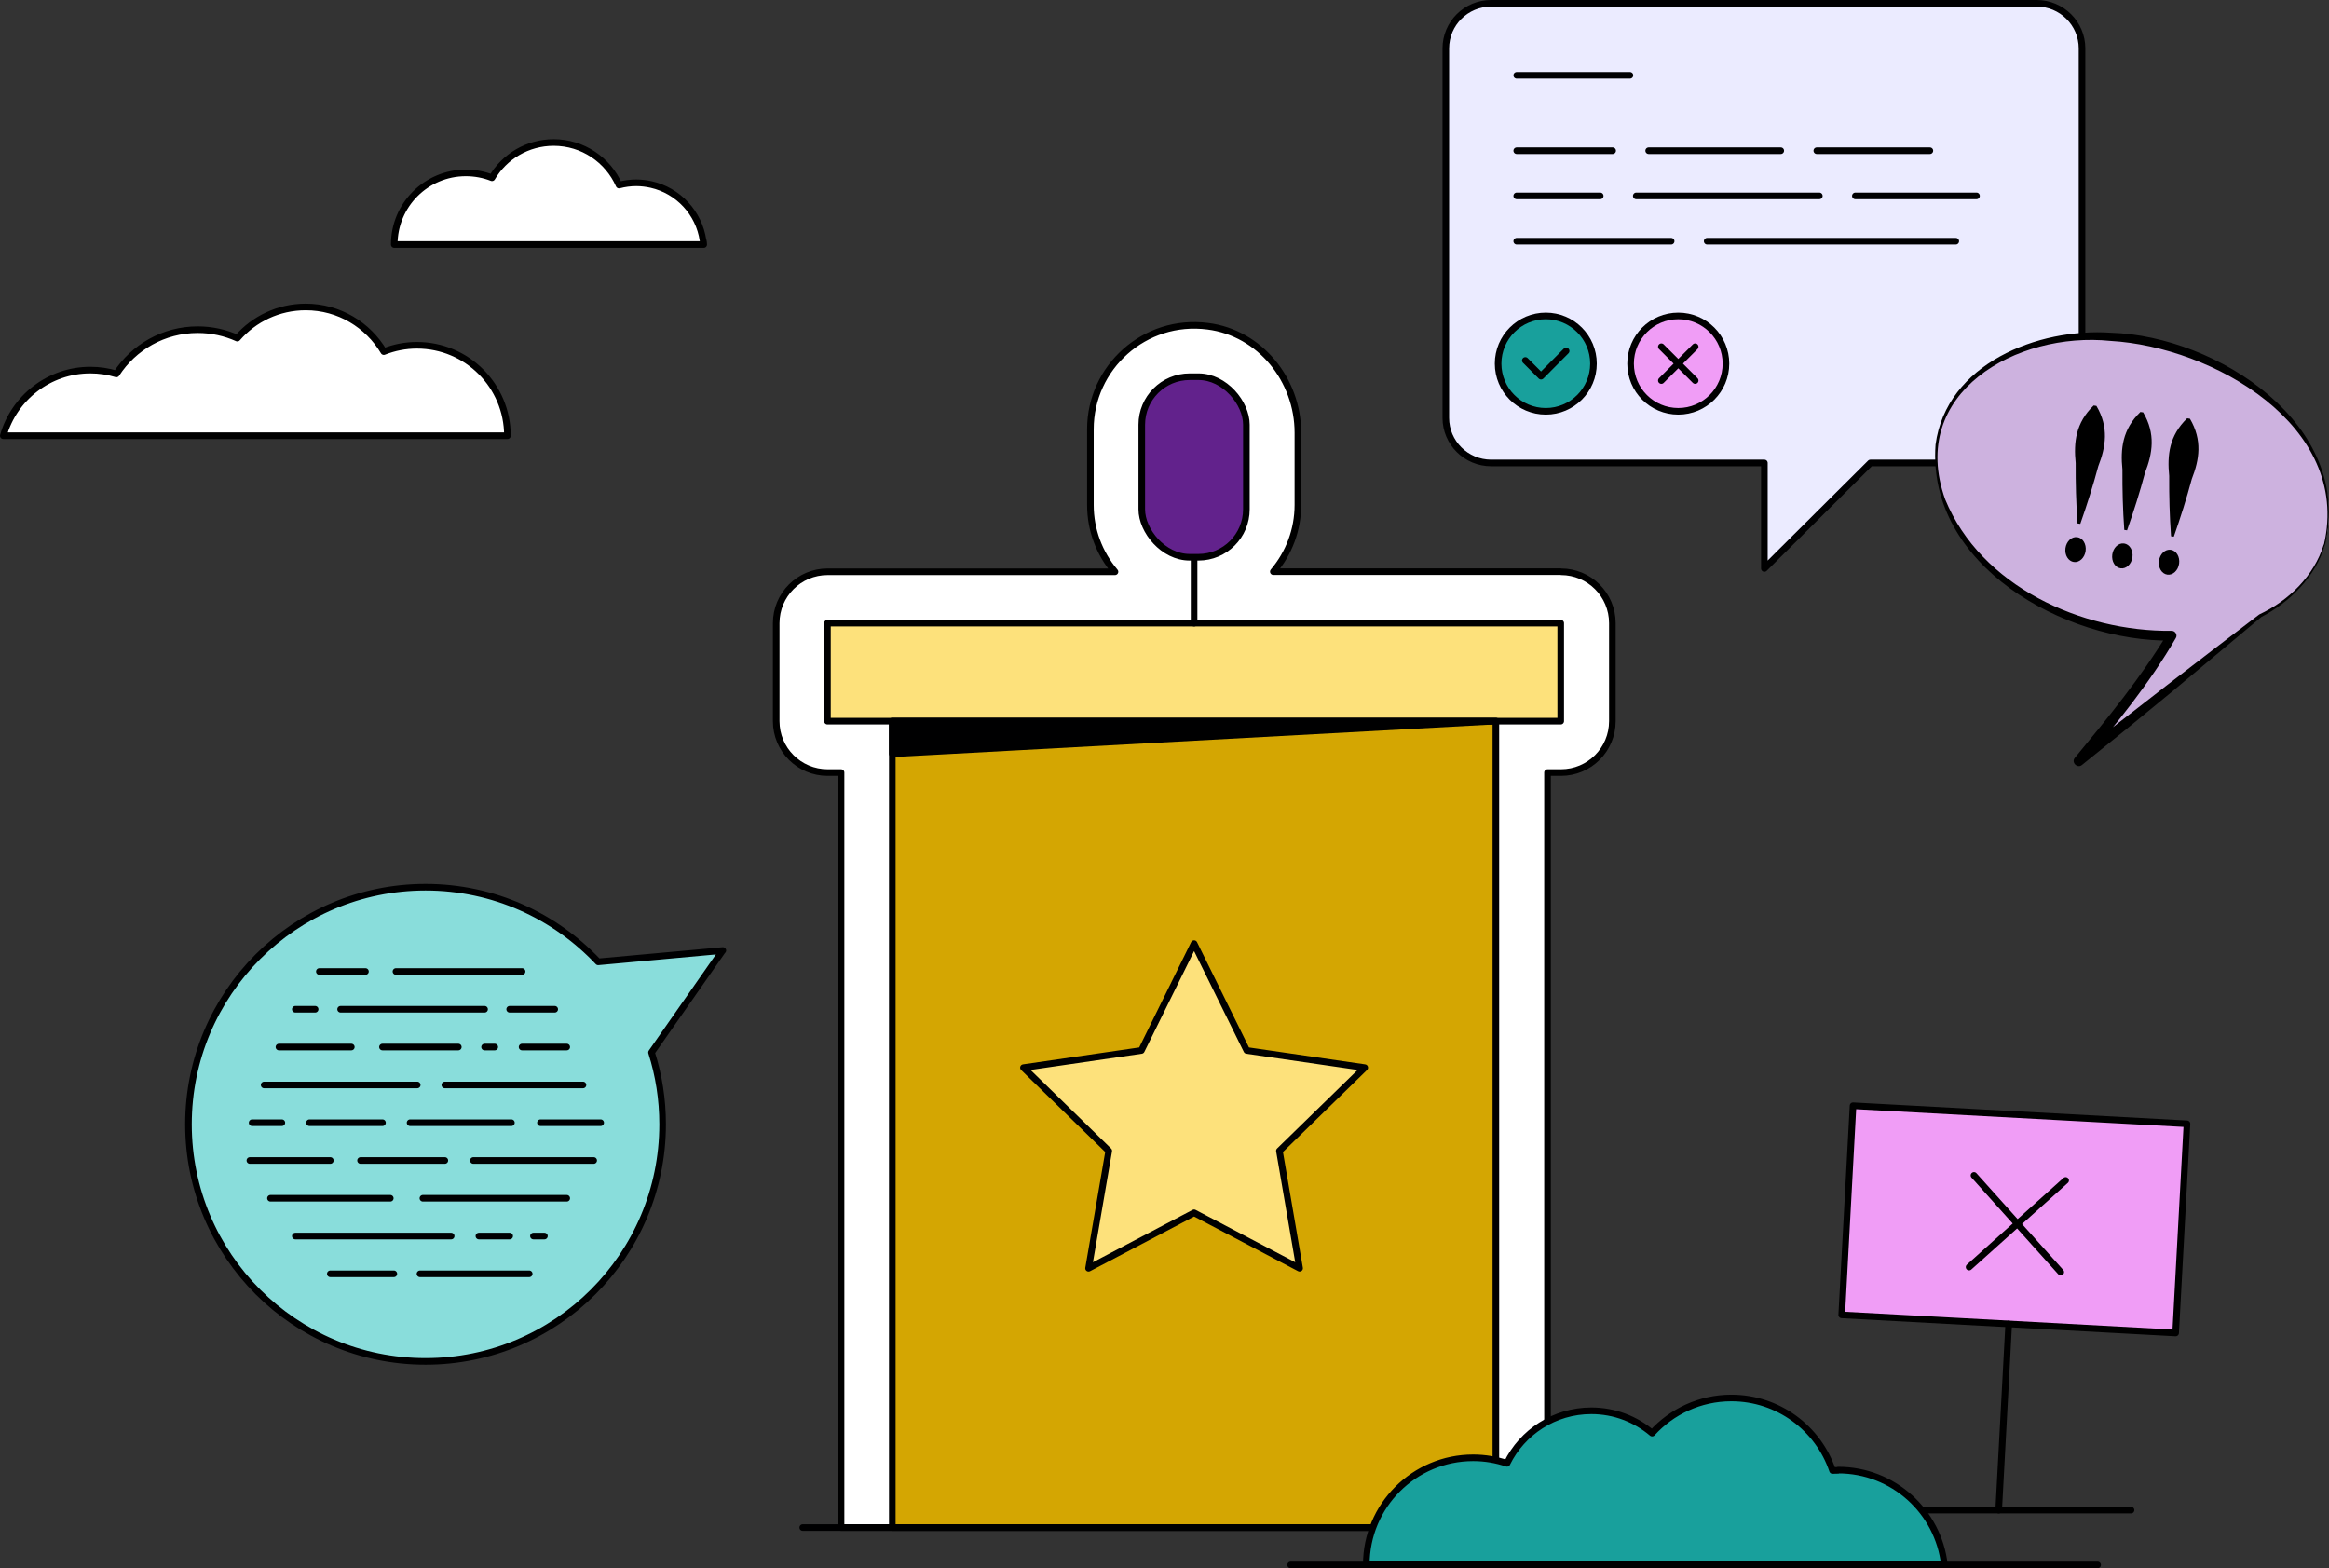 <?xml version="1.0" encoding="UTF-8"?>
<svg id="Layer_2" data-name="Layer 2" xmlns="http://www.w3.org/2000/svg" width="176.34" height="118.73" viewBox="0 0 176.34 118.73">
  <rect x="0" y="0" width="176.34" height="118.73" fill="#333333" stroke="none"/>
  <defs>
    <style>
      .cls-1 {
        fill: #ebebff;
      }

      .cls-1, .cls-2, .cls-3, .cls-4, .cls-5, .cls-6, .cls-7, .cls-8, .cls-9, .cls-10, .cls-11, .cls-12, .cls-13, .cls-14, .cls-15 {
        stroke-linecap: round;
        stroke-linejoin: round;
        stroke-width: .5px;
      }

      .cls-1, .cls-2, .cls-3, .cls-5, .cls-6, .cls-7, .cls-10, .cls-11, .cls-13, .cls-14, .cls-15 {
        stroke: #000001;
      }

      .cls-2 {
        fill: #fde17b;
      }

      .cls-3 {
        fill: #51bf9d;
      }

      .cls-4 {
        fill: #44c8f5;
      }

      .cls-4, .cls-8, .cls-9, .cls-12 {
        stroke: #000;
      }

      .cls-5 {
        fill: #89dddb;
      }

      .cls-6 {
        fill: #000001;
      }

      .cls-7 {
        fill: #d4a602;
      }

      .cls-8, .cls-10 {
        fill: #f09df6;
      }

      .cls-16 {
        fill: #cdb2df;
      }

      .cls-9, .cls-15 {
        fill: none;
      }

      .cls-11 {
        fill: #fcba63;
      }

      .cls-12 {
        fill: #fff;
      }

      .cls-13 {
        fill: #62228c;
      }

      .cls-14 {
        fill: #18a09c;
      }
    </style>
  </defs>
  <g id="Laag_1" data-name="Laag 1">
    <g>
      <g>
        <path class="cls-12" d="M118.17,43.28h-21.76c1.18-1.39,1.86-3.17,1.86-5.05v-5.47c0-3.99-2.86-7.56-6.82-8.06-4.79-.62-8.89,3.12-8.89,7.79v5.75c0,1.88.68,3.66,1.86,5.05h-21.76c-2.15,0-3.89,1.74-3.89,3.89v7.42c0,2.15,1.74,3.89,3.89,3.89h1.02v57.16h53.49v-57.16h1.02c2.15,0,3.89-1.74,3.89-3.89v-7.42c0-2.15-1.74-3.89-3.89-3.89Z"/>
        <g>
          <g>
            <rect class="cls-7" x="67.56" y="54.59" width="45.7" height="61.06"/>
            <rect class="cls-2" x="62.65" y="47.18" width="55.52" height="7.42"/>
            <polygon class="cls-2" points="90.41 71.44 94.4 79.53 103.33 80.83 96.87 87.13 98.4 96.02 90.41 91.82 82.42 96.02 83.95 87.13 77.49 80.83 86.42 79.53 90.41 71.44"/>
            <polygon class="cls-6" points="113.26 54.59 67.56 54.59 67.56 57.07 113.26 54.59"/>
            <line class="cls-6" x1="90.41" y1="47.18" x2="90.41" y2="42.2"/>
            <rect class="cls-13" x="86.45" y="28.52" width="7.92" height="13.67" rx="3.63" ry="3.63"/>
          </g>
          <line class="cls-15" x1="60.78" y1="115.65" x2="126.57" y2="115.65"/>
        </g>
      </g>
      <g>
        <path class="cls-12" d="M53.23,18.2c-.31-2.09-1.88-3.77-3.92-4.23-.36-.08-.74-.13-1.13-.13-.45,0-.89.06-1.31.17-.84-1.9-2.74-3.22-4.95-3.22-1.99,0-3.73,1.07-4.67,2.67-.61-.24-1.28-.37-1.98-.37-3,0-5.42,2.43-5.42,5.42h23.43c0-.11-.02-.21-.04-.31Z"/>
        <path class="cls-12" d="M6.84,28.02c.68,0,1.35.1,1.97.29,1.31-2.02,3.58-3.35,6.16-3.35,1.07,0,2.09.23,3,.64,1.26-1.45,3.11-2.36,5.18-2.36,2.52,0,4.71,1.36,5.91,3.38.78-.31,1.62-.48,2.51-.48,3.79,0,6.85,3.07,6.85,6.85H.25c.82-2.87,3.46-4.97,6.59-4.97Z"/>
      </g>
      <g>
        <path class="cls-1" d="M157.64,3.66v27.98c0,1.88-1.53,3.41-3.43,3.41h-12.59s-8.03,7.99-8.03,7.99v-7.99s-20.69,0-20.69,0c-1.89,0-3.43-1.53-3.43-3.41V3.66c0-1.88,1.53-3.41,3.43-3.41h41.31c1.89,0,3.43,1.53,3.43,3.41Z"/>
        <g>
          <line class="cls-15" x1="114.84" y1="5.7" x2="123.41" y2="5.7"/>
          <line class="cls-15" x1="137.56" y1="11.41" x2="146.12" y2="11.41"/>
          <line class="cls-15" x1="114.84" y1="11.41" x2="122.1" y2="11.41"/>
          <line class="cls-15" x1="140.48" y1="14.83" x2="149.65" y2="14.83"/>
          <line class="cls-15" x1="123.89" y1="14.83" x2="137.75" y2="14.83"/>
          <line class="cls-15" x1="114.84" y1="14.83" x2="121.16" y2="14.83"/>
          <line class="cls-15" x1="129.26" y1="18.26" x2="148.08" y2="18.26"/>
          <line class="cls-15" x1="114.84" y1="18.26" x2="126.53" y2="18.26"/>
          <line class="cls-15" x1="124.83" y1="11.41" x2="134.83" y2="11.41"/>
        </g>
        <g>
          <circle class="cls-14" cx="117.04" cy="27.53" r="3.61"/>
          <polyline class="cls-15" points="118.58 26.57 116.68 28.48 115.49 27.29"/>
        </g>
        <g>
          <circle class="cls-10" cx="127.07" cy="27.53" r="3.61"/>
          <g>
            <line class="cls-3" x1="125.79" y1="26.25" x2="128.35" y2="28.81"/>
            <line class="cls-3" x1="128.35" y1="26.25" x2="125.79" y2="28.81"/>
          </g>
        </g>
      </g>
      <g>
        <line class="cls-9" x1="141.74" y1="114.33" x2="161.35" y2="114.33"/>
        <g>
          <rect class="cls-8" x="139.86" y="84.39" width="25.32" height="15.86" transform="translate(299.82 192.75) rotate(-176.9)"/>
          <line class="cls-4" x1="152.09" y1="100.24" x2="151.33" y2="114.33"/>
          <g>
            <line class="cls-9" x1="156.4" y1="89.37" x2="149.09" y2="95.93"/>
            <line class="cls-9" x1="149.46" y1="88.99" x2="156.03" y2="96.31"/>
          </g>
        </g>
      </g>
      <g>
        <path class="cls-5" d="M54.72,71.96l-5.39,7.72c.55,1.72.84,3.55.84,5.44,0,9.91-8.04,17.95-17.95,17.95-9.91,0-17.95-8.04-17.95-17.95,0-9.91,8.04-17.95,17.95-17.95,5.15,0,9.79,2.17,13.07,5.65l9.44-.86Z"/>
        <line class="cls-11" x1="22.36" y1="93.58" x2="34.16" y2="93.58"/>
        <line class="cls-11" x1="36.26" y1="93.58" x2="38.59" y2="93.58"/>
        <line class="cls-11" x1="32.02" y1="90.72" x2="42.91" y2="90.72"/>
        <line class="cls-11" x1="25.01" y1="96.44" x2="29.82" y2="96.44"/>
        <line class="cls-11" x1="18.92" y1="87.86" x2="25.01" y2="87.86"/>
        <line class="cls-11" x1="19.09" y1="85" x2="21.34" y2="85"/>
        <line class="cls-11" x1="20" y1="82.14" x2="31.59" y2="82.14"/>
        <line class="cls-11" x1="21.12" y1="79.27" x2="26.6" y2="79.27"/>
        <line class="cls-11" x1="22.36" y1="76.41" x2="23.86" y2="76.41"/>
        <line class="cls-11" x1="29.98" y1="73.55" x2="39.53" y2="73.55"/>
        <line class="cls-11" x1="29.55" y1="90.72" x2="20.48" y2="90.72"/>
        <line class="cls-11" x1="27.3" y1="87.86" x2="33.68" y2="87.86"/>
        <line class="cls-11" x1="35.84" y1="87.86" x2="44.95" y2="87.86"/>
        <line class="cls-11" x1="23.43" y1="85" x2="28.96" y2="85"/>
        <line class="cls-11" x1="31.05" y1="85" x2="38.72" y2="85"/>
        <line class="cls-11" x1="40.92" y1="85" x2="45.48" y2="85"/>
        <line class="cls-11" x1="33.68" y1="82.14" x2="44.14" y2="82.14"/>
        <line class="cls-11" x1="28.96" y1="79.27" x2="34.7" y2="79.27"/>
        <line class="cls-11" x1="36.69" y1="79.27" x2="37.46" y2="79.27"/>
        <line class="cls-11" x1="39.53" y1="79.27" x2="42.91" y2="79.27"/>
        <line class="cls-11" x1="40.39" y1="93.58" x2="41.22" y2="93.58"/>
        <line class="cls-11" x1="25.79" y1="76.41" x2="36.69" y2="76.41"/>
        <line class="cls-11" x1="38.59" y1="76.41" x2="42" y2="76.41"/>
        <line class="cls-11" x1="27.67" y1="73.55" x2="24.18" y2="73.55"/>
        <line class="cls-11" x1="31.8" y1="96.44" x2="40.07" y2="96.44"/>
      </g>
      <g>
        <g>
          <path class="cls-16" d="M175.99,41.22c1.75-5.77-3.33-12.42-11.36-14.87-8.03-2.44-15.96.25-17.71,6.02-1.75,5.77,3.33,12.42,11.36,14.87,2.09.64,4.18.91,6.15.88-2.09,3.71-7.05,9.49-7.05,9.49,0,0,8.82-7.17,13.77-11,2.37-1.19,4.13-3.03,4.85-5.39Z"/>
          <path d="M175.96,41.21c2.07-9-8.44-14.96-16.17-15.4-7.08-.73-15.39,3.92-12.51,12,2.71,6.59,10.32,10.02,17.14,9.95.28-.01.47.31.32.55-2.01,3.46-4.52,6.52-7.08,9.56,0,0-.53-.55-.53-.55,3.97-3.19,9.82-7.67,13.93-10.8,2.23-1.04,4.15-2.91,4.89-5.31h0ZM176.03,41.23c-.67,2.42-2.7,4.39-4.81,5.48,0,0-6.76,5.65-6.76,5.65-2.26,1.87-4.54,3.73-6.83,5.56-.35.28-.83-.21-.53-.55,2.49-3.01,5.01-6.09,7.02-9.42,0,0,.32.55.32.55-8.13.11-18.56-5.69-17.89-14.84.82-6.12,7.75-8.85,13.28-8.47,8.05.25,18.39,6.98,16.21,16.05h0Z"/>
        </g>
        <g>
          <g>
            <path d="M165.6,31.67c-1.36,1.31-1.52,2.8-1.36,4.36-.01,1.52.03,3.04.14,4.57l.21.03c.51-1.45.97-2.9,1.36-4.36.57-1.46.82-2.94-.14-4.57,0,0-.21-.03-.21-.03h0Z"/>
            <ellipse cx="164.22" cy="42.57" rx=".95" ry=".77" transform="translate(99.82 199.51) rotate(-82.22)"/>
          </g>
          <g>
            <path d="M162.06,31.19c-1.36,1.31-1.52,2.8-1.36,4.36-.01,1.52.03,3.04.14,4.57l.21.03c.51-1.45.97-2.9,1.36-4.36.57-1.46.82-2.94-.14-4.57,0,0-.21-.03-.21-.03h0Z"/>
            <ellipse cx="160.68" cy="42.09" rx=".95" ry=".77" transform="translate(97.24 195.59) rotate(-82.22)"/>
          </g>
          <g>
            <path d="M158.52,30.7c-1.36,1.31-1.52,2.8-1.36,4.36-.01,1.52.03,3.04.14,4.57l.21.03c.51-1.45.97-2.9,1.36-4.36.57-1.46.82-2.94-.14-4.57,0,0-.21-.03-.21-.03h0Z"/>
            <ellipse cx="157.14" cy="41.6" rx=".95" ry=".77" transform="translate(94.66 191.67) rotate(-82.22)"/>
          </g>
        </g>
      </g>
      <g>
        <path class="cls-14" d="M139.18,111.32c-.14,0-.29,0-.43.01-1.08-3.19-4.1-5.49-7.66-5.49-2.38,0-4.52,1.03-6,2.66-1.24-1.05-2.84-1.69-4.6-1.69-2.81,0-5.23,1.62-6.39,3.98-.8-.27-1.66-.42-2.56-.42-4.47,0-8.09,3.62-8.09,8.09h43.77c-.46-4.03-3.88-7.16-8.04-7.16Z"/>
        <line class="cls-15" x1="97.72" y1="118.48" x2="158.82" y2="118.48"/>
      </g>
    </g>
  </g>
</svg>